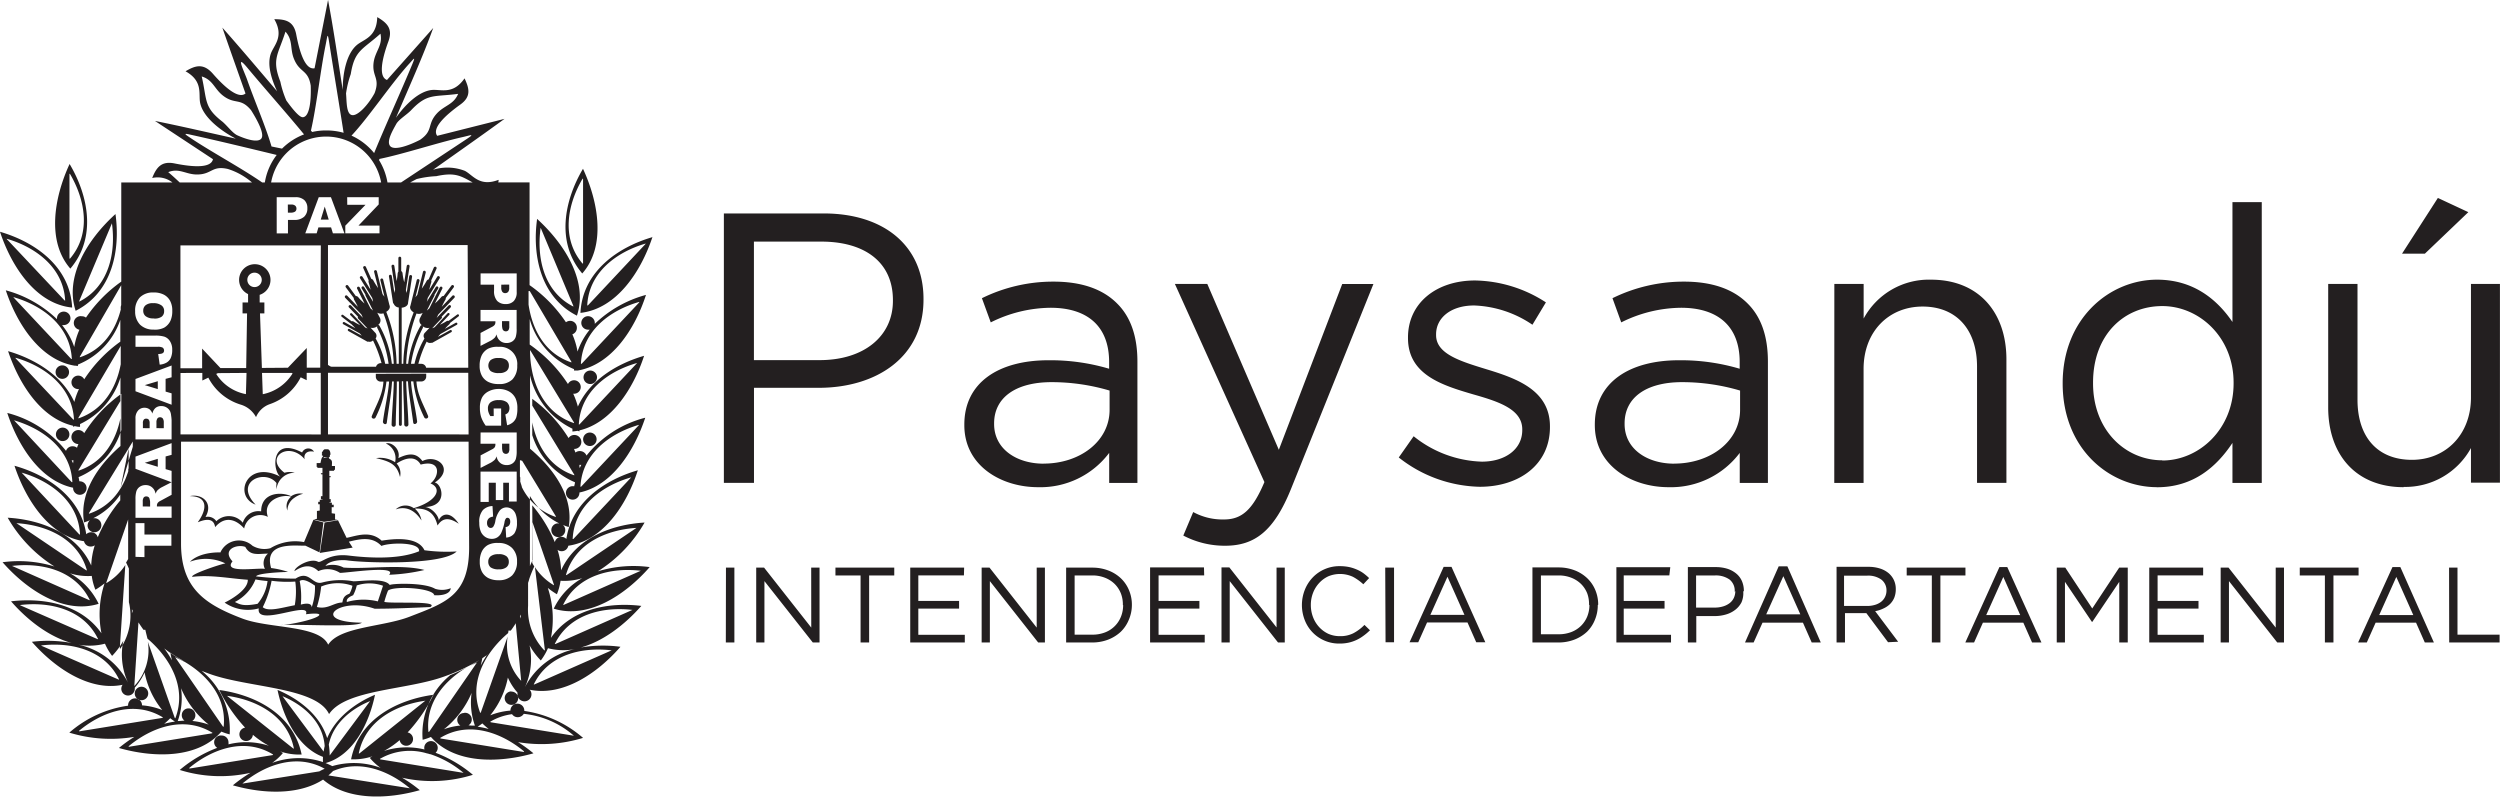 <svg xmlns="http://www.w3.org/2000/svg" viewBox="0 0 371.06 118.22"><defs><style>.cls-1,.cls-2{fill:#231f20;}.cls-2{fill-rule:evenodd;}</style></defs><title>Asset 129</title><g id="Layer_2" data-name="Layer 2"><g id="Main"><path class="cls-1" d="M107.44,71.67h4.47V57.56h9.61c8.43,0,15.55-4.45,15.55-13.08v-.12c0-7.88-5.88-12.68-14.81-12.68H107.44Zm.29,23.69H109V84.25h-1.25Zm12.68-2.21-7-8.9h-1.17V95.36h1.22V86.25l7.18,9.11h1V84.25H120.4ZM129,85.41h3.73V84.25H124v1.16h3.73v9.95H129Zm14.1-1.16h-8V95.36h8.1V94.22H136.3V90.33h6.05V89.19H136.3V85.4h6.77Zm10.77,8.9-7-8.9h-1.17V95.36h1.22V86.25l7.17,9.11h1V84.25h-1.22ZM168,89.79a5.55,5.55,0,0,0-.43-2.19,5.2,5.2,0,0,0-1.21-1.77,5.61,5.61,0,0,0-1.87-1.16,6.6,6.6,0,0,0-2.39-.42h-3.86V95.36h3.86a6.59,6.59,0,0,0,2.39-.43,5.83,5.83,0,0,0,1.87-1.17A5.2,5.2,0,0,0,167.54,92,5.58,5.58,0,0,0,168,89.79Zm-1.3,0a4.54,4.54,0,0,1-.32,1.73A4.11,4.11,0,0,1,164,93.87a5.17,5.17,0,0,1-1.9.33h-2.6V85.41h2.6a5,5,0,0,1,1.9.34,4.32,4.32,0,0,1,1.45.93,4.1,4.1,0,0,1,.92,1.41A4.54,4.54,0,0,1,166.66,89.82Zm12-5.57h-8V95.36h8.11V94.22h-6.85V90.33h6.06V89.19h-6.06V85.4h6.77Zm10.77,8.9-7-8.9h-1.17V95.36h1.22V86.25l7.17,9.11h1V84.25h-1.22Zm13.88.44-.83-.81A6.64,6.64,0,0,1,200.85,94a4.25,4.25,0,0,1-2,.42,4.12,4.12,0,0,1-1.7-.35,4.33,4.33,0,0,1-1.36-1,4.52,4.52,0,0,1-.9-1.46,5,5,0,0,1-.33-1.81,4.89,4.89,0,0,1,.33-1.81,4.53,4.53,0,0,1,.9-1.45,4.3,4.3,0,0,1,1.36-1,4.55,4.55,0,0,1,3.67.08,7.52,7.52,0,0,1,1.53,1.1l.86-.92a8.43,8.43,0,0,0-.86-.73,5.11,5.11,0,0,0-1-.55,6,6,0,0,0-1.13-.36,6.94,6.94,0,0,0-1.37-.13,5.47,5.47,0,0,0-2.26.46,5.38,5.38,0,0,0-1.77,1.24,5.67,5.67,0,0,0-1.16,1.83,6.14,6.14,0,0,0,0,4.49,5.44,5.44,0,0,0,5.14,3.47,6.19,6.19,0,0,0,1.39-.14,5.7,5.7,0,0,0,2.16-1A7.48,7.48,0,0,0,203.29,93.59Zm2.3,1.77h1.26V84.25H205.6Zm9.79-11.19h-1.17l-5.06,11.19h1.29l1.31-2.94h6l1.3,2.94h1.35Zm1.92,7.12h-5.06l2.54-5.66Zm19.85-1.5a5.57,5.57,0,0,0-.43-2.19,5.2,5.2,0,0,0-1.22-1.77,5.64,5.64,0,0,0-1.87-1.16,6.62,6.62,0,0,0-2.39-.42h-3.85V95.36h3.85a6.61,6.61,0,0,0,2.39-.43,5.86,5.86,0,0,0,1.87-1.17A5.19,5.19,0,0,0,236.72,92,5.59,5.59,0,0,0,237.15,89.79Zm-1.3,0a4.63,4.63,0,0,1-.32,1.73,4.16,4.16,0,0,1-.92,1.39,4.21,4.21,0,0,1-1.45.93,5.21,5.21,0,0,1-1.91.33h-2.6V85.41h2.6a5.06,5.06,0,0,1,1.91.34,4.33,4.33,0,0,1,1.45.93,4.09,4.09,0,0,1,.92,1.41A4.63,4.63,0,0,1,235.85,89.82Zm12-5.57h-8V95.36h8.11V94.22H241V90.33h6.06V89.19H241V85.4h6.77Zm10.92,3.54a3.64,3.64,0,0,0-.29-1.49,3,3,0,0,0-.84-1.11,4,4,0,0,0-1.31-.71,5.81,5.81,0,0,0-1.71-.25h-4.16V95.36h1.25V91.44h2.7a5.85,5.85,0,0,0,1.68-.23,4.08,4.08,0,0,0,1.39-.69,3.32,3.32,0,0,0,.95-1.14A3.43,3.43,0,0,0,258.74,87.79Zm-1.27,0a2.38,2.38,0,0,1-.21,1,2.12,2.12,0,0,1-.62.78,3,3,0,0,1-1,.5,4.12,4.12,0,0,1-1.24.17h-2.75V85.41h2.81a3.51,3.51,0,0,1,2.16.61A2.12,2.12,0,0,1,257.47,87.84Zm7.73-3.67H264L259,95.36h1.28l1.32-2.94h6l1.3,2.94h1.35Zm1.92,7.12h-5.06l2.54-5.66Zm14.52,4.07-3.41-4.54a4.45,4.45,0,0,0,1.21-.39,3.39,3.39,0,0,0,1-.67,2.93,2.93,0,0,0,.63-.95,3.39,3.39,0,0,0,.22-1.25,3.13,3.13,0,0,0-.28-1.35,3.06,3.06,0,0,0-.81-1.05,3.77,3.77,0,0,0-1.26-.67,5.52,5.52,0,0,0-1.67-.25h-4.77V95.36h1.25V91h3.17l3.22,4.32ZM280,87.61a2.18,2.18,0,0,1-.22,1,2.07,2.07,0,0,1-.59.72,2.79,2.79,0,0,1-.91.45,4.09,4.09,0,0,1-1.14.16H273.7v-4.5h3.43a3.35,3.35,0,0,1,2.1.58A2,2,0,0,1,280,87.61Zm8-2.2h3.72V84.25H283v1.16h3.73v9.95H288Zm9.93-1.24h-1.17l-5.06,11.19H293l1.31-2.94h6l1.3,2.94H303Zm1.92,7.12H294.8l2.54-5.66Zm14.7-4.93v9h1.26V84.25h-1.27l-4,6.06-4-6.06h-1.27V95.36h1.22v-9l4,5.94h.06ZM327,84.25h-8V95.36h8.1V94.22h-6.86V90.33h6.07V89.19h-6.07V85.4H327Zm10.77,8.9-7-8.9h-1.17V95.36h1.23V86.25L338,95.36h1V84.25h-1.23Zm8.57-7.74h3.73V84.25h-8.73v1.16h3.73v9.95h1.27Zm9.93-1.24h-1.17L350,95.36h1.29l1.31-2.94h6l1.3,2.94h1.35Zm1.92,7.12h-5.06l2.54-5.66Zm5.33,4.07H371V94.2h-6.25V84.25h-1.25ZM111.9,53.45V35.86h10c6.39,0,10.63,3,10.63,8.68v.12c0,5.25-4.3,8.79-10.86,8.79Zm42.16,18.86a12.77,12.77,0,0,0,10.57-5.09v4.46h4.19v-18c0-3.77-1-6.63-3-8.62-2.15-2.17-5.32-3.26-9.45-3.26a23.93,23.93,0,0,0-10.63,2.46l1.31,3.59a20.24,20.24,0,0,1,8.87-2.17c5.48,0,8.7,2.74,8.7,8.05v1a30.7,30.7,0,0,0-9-1.26c-7.4,0-12.49,3.31-12.49,9.54v.11C143.14,69.16,148.63,72.31,154.06,72.31Zm.84-3.49c-4,0-7.35-2.17-7.35-5.88v-.11c0-3.71,3.06-6.11,8.54-6.11a30.35,30.35,0,0,1,8.6,1.25v2.86C164.69,65.5,160.28,68.81,154.9,68.81Zm34.91-2.06L179.19,42.14h-4.81l13.29,29.41c-1.76,4.18-3.4,5.55-6,5.55A9.09,9.09,0,0,1,177.1,76l-1.47,3.49A13.24,13.24,0,0,0,181.85,81c4.41,0,7.24-2.23,9.73-8.34l12.27-30.51h-4.63Zm29.83,5.49c5.82,0,10.41-3.27,10.41-8.86v-.11c0-5.32-4.87-7.09-9.38-8.46-3.91-1.2-7.52-2.28-7.52-5.08v-.12c0-2.45,2.2-4.28,5.65-4.28a16.38,16.38,0,0,1,8.65,2.86l2-3.32a19.83,19.83,0,0,0-10.52-3.25c-5.76,0-9.95,3.37-9.95,8.45v.11c0,5.43,5.09,7,9.67,8.34,3.85,1.09,7.29,2.23,7.29,5.2v.11c0,2.86-2.55,4.68-6,4.68a16.94,16.94,0,0,1-10.12-3.77l-2.21,3.15A20,20,0,0,0,219.65,72.25Zm28,.06a12.78,12.78,0,0,0,10.58-5.09v4.46h4.18v-18c0-3.77-1-6.63-3-8.62-2.15-2.17-5.32-3.26-9.45-3.26a23.9,23.9,0,0,0-10.62,2.46l1.3,3.59a20.22,20.22,0,0,1,8.87-2.17c5.48,0,8.71,2.74,8.71,8.05v1a30.77,30.77,0,0,0-9-1.26c-7.4,0-12.5,3.31-12.5,9.54v.11C236.73,69.16,242.22,72.31,247.64,72.31Zm.85-3.49c-4,0-7.36-2.17-7.36-5.88v-.11c0-3.71,3.06-6.11,8.54-6.11a30.31,30.31,0,0,1,8.6,1.25v2.86C258.27,65.5,253.86,68.81,248.49,68.81Zm23.76,2.86h4.35V54.76c0-5.54,3.73-9.26,8.76-9.26s8.08,3.43,8.08,8.91V71.67h4.36V53.34c0-7-4.13-11.83-11.19-11.83a11,11,0,0,0-10,5.77V42.14h-4.35Zm47.9.64c5.37,0,8.82-3,11.2-6.58v5.94h4.35V30h-4.35V47.79c-2.26-3.31-5.76-6.28-11.2-6.28-7,0-14,5.72-14,15.36V57C306.19,66.7,313.15,72.31,320.16,72.31Zm.79-4c-5.48,0-10.28-4.46-10.28-11.42v-.11c0-7.14,4.63-11.36,10.28-11.36,5.43,0,10.58,4.57,10.58,11.36v.11C331.52,63.73,326.37,68.35,320.94,68.35Zm35.58-30.67h3.39l6.45-6.16-4.52-2.11Zm.23,34.62a11.12,11.12,0,0,0,10-5.77v5.14h4.3V42.14h-4.3V59c0,5.54-3.78,9.25-8.76,9.25-5.15,0-8.08-3.43-8.08-8.91V42.14h-4.35V60.47C345.56,67.5,349.69,72.31,356.76,72.31Z"/><path class="cls-2" d="M86.53,25.05c-2.73,4.62-4.08,10.87-.11,15.54,3.52-4,2.45-10.5.11-15.54M59.62,45.67V54h.24a21.77,21.77,0,0,1,1.54-7.63l0,0c-.39-.24-.65-.62-.48-1l0,0,.93-3.78a.21.21,0,0,1,.26-.16.21.21,0,0,1,.15.26l-.6,2.44.29-.4.83-3.38a.21.21,0,0,1,.25-.16.22.22,0,0,1,.16.26l-.59,2.39a9.35,9.35,0,0,0,.7-1.11.46.46,0,0,1,.32-.26l.77-1.76a.23.23,0,0,1,.29-.11.22.22,0,0,1,.11.28L64,41.62a.48.48,0,0,1,0,.32c-.11.35-.21.71-.29,1.08l1.18-1.94a.21.21,0,0,1,.29-.07.22.22,0,0,1,.08.29l-1.79,2.94c0,.19-.08.38-.12.55l1.33-2.18a.21.21,0,0,1,.36.22l-.55.91a.27.27,0,0,1,0,.12L63.35,46.1l.37-.33,1.56-3.12a.22.22,0,0,1,.28-.09.21.21,0,0,1,.09.28l-1.1,2.2a8,8,0,0,0,.93-.93.43.43,0,0,1,.37-.18L67,42.39a.21.21,0,0,1,.34.26l-1.18,1.58a.44.44,0,0,1-.08.31c-.19.32-.35.65-.52,1l1.58-1.64a.21.21,0,0,1,.3,0,.22.22,0,0,1,0,.3l-2.39,2.48-.24.5,1.78-1.84a.21.21,0,0,1,.29,0,.21.21,0,0,1,0,.29L65.55,47a.18.18,0,0,1,0,.24l-1.41,1.49.37-.16,1.93-2.07a.18.18,0,0,1,.24,0,.17.17,0,0,1,0,.24l-1.38,1.46a7.86,7.86,0,0,0,.95-.51.37.37,0,0,1,.33-.06l1.26-.93a.17.17,0,0,1,.24,0,.18.18,0,0,1,0,.24l-1.29,1a.43.43,0,0,1-.13.22c-.22.2-.43.42-.63.65l1.61-.9a.17.17,0,1,1,.16.3l-2.44,1.37L65,50l1.81-1a.17.17,0,1,1,.17.3l-2.8,1.57a.16.16,0,0,1-.15,0,.69.69,0,0,1-.7-.17A17.4,17.4,0,0,0,62.09,54h.45a.73.73,0,0,1,.71.58l6.25,0-.09-18.21H48.68v17.8c.18.08.35.26.55.26l6.58,0a.74.74,0,0,1,.7-.53h.12a18.33,18.33,0,0,0-1.27-3.37.7.7,0,0,1-.7.17.17.17,0,0,1-.16,0l-2.8-1.57a.18.18,0,0,1-.06-.24.17.17,0,0,1,.24-.06l1.82,1-.3-.34-2.45-1.37a.17.17,0,1,1,.18-.3l1.61.9c-.2-.23-.42-.45-.63-.65A.35.35,0,0,1,52,48l-1.3-1a.17.17,0,0,1,0-.24.17.17,0,0,1,.24,0l1.25.93a.37.37,0,0,1,.33.06,8.23,8.23,0,0,0,.94.51L52,46.77a.17.17,0,0,1,0-.24.18.18,0,0,1,.24,0L54.2,48.6l.36.16-1.41-1.49a.18.18,0,0,1,0-.24h0l-1.35-1.4a.2.2,0,0,1,0-.29.22.22,0,0,1,.3,0l1.78,1.84c-.09-.16-.16-.33-.24-.5l-2.4-2.48a.22.22,0,0,1,0-.3.21.21,0,0,1,.3,0l1.57,1.64a10.46,10.46,0,0,0-.52-1,.51.51,0,0,1-.08-.31l-1.18-1.58a.21.21,0,0,1,.34-.26l1.14,1.55a.45.45,0,0,1,.37.18,7.58,7.58,0,0,0,.93.93l-1.1-2.2a.21.21,0,0,1,.09-.28.22.22,0,0,1,.29.09L55,45.77l.37.33-1.13-2.25a.2.2,0,0,1,0-.12l-.55-.91a.21.21,0,0,1,.06-.29.22.22,0,0,1,.29.07l1.33,2.18c0-.18-.08-.36-.12-.55L53.44,41.3a.21.21,0,0,1,.07-.29.22.22,0,0,1,.29.07L55,43a9.24,9.24,0,0,0-.28-1.08.52.52,0,0,1,0-.32l-.8-1.81a.21.21,0,0,1,.11-.28.21.21,0,0,1,.28.11l.79,1.76a.48.48,0,0,1,.32.26,9.6,9.6,0,0,0,.7,1.11l-.59-2.39a.21.21,0,0,1,.15-.26.22.22,0,0,1,.26.16l.83,3.38.29.4-.6-2.44a.22.22,0,0,1,.15-.26.21.21,0,0,1,.26.16l.93,3.78v0c.18.39-.08.77-.47,1l0,0A22,22,0,0,1,58.86,54h.33V45.64a.87.87,0,0,1-.75-.56.23.23,0,0,1-.11-.15l-.6-3.9a.21.21,0,0,1,.18-.25.22.22,0,0,1,.24.18l.39,2.52.1-.55-.53-3.4a.21.21,0,1,1,.42-.06l.34,2.25a8.4,8.4,0,0,0,.15-1.1.5.5,0,0,1,.11-.3l0-2a.21.21,0,0,1,.2-.22.21.21,0,0,1,.22.21l0,1.92a.46.46,0,0,1,.2.36A8,8,0,0,0,60,41.9l.37-2.43a.23.23,0,0,1,.24-.18.22.22,0,0,1,.18.25L60.25,43c0,.16.08.32.11.49L60.74,41a.21.21,0,1,1,.42.07l-.59,3.84v0C60.58,45.36,60.12,45.63,59.62,45.67Zm3.64,9.79v.43a.73.73,0,0,1-.72.73h-.73c.11,1.94,1,3.32,1.72,5.1.15.38-.42.58-.58.19a16.1,16.1,0,0,1-1.6-5.3H61c.13,1.89.61,3.69.91,5.91.05.4-.53.6-.58.19-.3-2.3-.67-4.24-.78-6.11h-.26c.05,2.26.28,4.4.33,6.41A.31.31,0,0,1,60,63c0-2.12-.14-4.27-.16-6.41h-.2V63a.21.21,0,0,1-.21.21.22.22,0,0,1-.22-.21V56.62H58.9c0,2.14-.15,4.28-.16,6.41a.31.31,0,0,1-.62,0c.06-2,.28-4.14.33-6.41h-.26c-.11,1.87-.48,3.81-.78,6.11-.05.41-.63.21-.57-.19.3-2.22.77-4,.91-5.91h-.39a16,16,0,0,1-1.6,5.3c-.15.38-.73.19-.57-.19.72-1.78,1.61-3.16,1.72-5.1h-.4a.73.73,0,0,1-.73-.73v-.43ZM57.17,54h.51A16.84,16.84,0,0,0,56,48.68a.34.34,0,0,1,0-.26,1.16,1.16,0,0,1-1,.22l.67.72h0a.65.65,0,0,1,.08.87A12.92,12.92,0,0,1,57.17,54Zm1,0h.27a23.68,23.68,0,0,0-1.53-7.5,1.06,1.06,0,0,1-.92-.1l.38.74,0,0a.83.83,0,0,1-.25,1.09.25.25,0,0,1,.22.15A15,15,0,0,1,58.16,54Zm2.13,0h.28a14.69,14.69,0,0,1,1.81-5.59.26.26,0,0,1,.22-.15.82.82,0,0,1-.25-1.09v0l.38-.74a1.07,1.07,0,0,1-.92.1A23.62,23.62,0,0,0,60.29,54ZM61,54h.52A13.22,13.22,0,0,1,63,50.24a.66.66,0,0,1,.08-.87h0l.67-.72a1.16,1.16,0,0,1-1-.22.33.33,0,0,1,0,.26A17,17,0,0,0,61,54ZM39,58.51l-.11-3.16H43.3l.13.07A6.74,6.74,0,0,1,39,58.51Zm-.13-3.9-.28-8.09h.65V44.89h-.7l0-1.13a2.33,2.33,0,1,0-1.72-.11l0,1.24H36v1.63h.67l-.13,8.11-3.82,0L30,51.74l0,2.92H26.78l0-18.24H47.62l-.09,18.15h-2l0-2.92-2.8,2.93Zm-2.28.74L36.5,58.5a6.66,6.66,0,0,1-4.41-3l.26-.12Zm-6.56,0v1.13l.89-.43a8.08,8.08,0,0,0,4.79,4A3.83,3.83,0,0,1,38,61.91,3.45,3.45,0,0,1,40,60h0a8.08,8.08,0,0,0,4.63-4l.89.43V55.34h2.09v9.14H26.79V55.36Zm7.74-14.88a1.07,1.07,0,0,1,1.08,1.07,1.07,1.07,0,1,1-2.14,0A1.06,1.06,0,0,1,37.74,40.47ZM18,27.08h7.59a3.57,3.57,0,0,0-3-.66c.63-1.58,1.37-2.56,3.33-2.16,2.83.57,5.41.7,5.69-.63L23,17.95c4.06.82,8,1.74,12,2.63l-.53-.29c-2.28-1.3-4.37-3.13-4.76-5-.28-1.32.49-3.22-2.17-4.71,1.47-.88,2.64-1.2,4,.3,1.89,2.17,3.87,3.84,4.9,3C35.28,10.6,34.13,7.35,33,4.1c2.67,3,5.41,6.26,8.13,9.45-.94-2-1.46-4-.95-5.54.43-1.28,2.05-2.52.53-5.16,1.7,0,2.89.3,3.26,2.28.54,2.83,1.39,5.27,2.72,5q1-5.07,2-10.14c.81,4.29,1.47,8.87,2.18,13.36V13.3c0-2.62.62-5.33,2.05-6.58,1-.89,3-1.13,3.07-4.18,1.48.86,2.34,1.73,1.66,3.6-1,2.72-1.48,5.26-.21,5.73L64.3,4.15C62.79,8.35,60.68,13,58.77,17.48c1.48-2.09,3.44-3.91,5.28-4.12,1.34-.16,3.16.78,4.9-1.73.73,1.54,1,2.75-.67,3.92-2.34,1.69-4.18,3.5-3.39,4.61l10-2.52c-3.42,2.49-7,5-10.62,7.56a7.17,7.17,0,0,1,4.73.16c1.2.63,2.17,2.42,5,1.33,0,.13,0,.26-.06.38h4.66V42.32A21,21,0,0,1,84,47.83a1.06,1.06,0,0,1,.62-.21,1,1,0,0,1,1,1,1,1,0,0,1-.67,1,10.86,10.86,0,0,1,.77,2.56,10.67,10.67,0,0,1,1.81-3.25.94.94,0,0,1-.25,0,1,1,0,1,1,1-1,1.12,1.12,0,0,1,0,.14,17.58,17.58,0,0,1,7.6-4.3C94.23,48.88,90.77,54.14,85.73,55V55l-.09,0L85.2,55c0-.08,0-.14,0-.21a11.29,11.29,0,0,1-6.58-7.44v3.79A21.26,21.26,0,0,1,84.3,57a1,1,0,1,1,.94,1.44h-.16a12,12,0,0,1,.69,1.91c1.75-3.92,5.81-6.38,9.83-7.54C94,57.72,90.7,62.78,86,63.88c0,0,0,.1,0,.15l-.26-.09c-.26.05-.52.08-.78.11l0-.42a11.64,11.64,0,0,1-6.29-7.92V66.6c3.64,3.06,6.5,7.24,5.74,11.63-.31-.1-.59-.2-.87-.33a1,1,0,0,1,.36.78,1,1,0,0,1-2.07,0,1,1,0,0,1,1-1H83a10.52,10.52,0,0,1-4.35-4.07v10c0,.14,0,.27,0,.41.13-.3.26-.6.4-.9L79,75a21,21,0,0,1,3.35,5.47A1,1,0,0,1,84.06,80c.82-5.49,5.75-8.8,10.61-10.2C93,75,89.46,80.26,84.35,81a1,1,0,0,1-1.6.6,11.42,11.42,0,0,1,.53,3.05c2.17-4.8,7.52-6.81,12.39-7.09a20.66,20.66,0,0,1-6.94,7.24,18.14,18.14,0,0,1,7.7-.63c-3.65,4.17-9.14,7.76-14.24,6.17a10.3,10.3,0,0,1,4.24-4.53,8.91,8.91,0,0,1-3.23.39,8.64,8.64,0,0,1-.54,2,10.78,10.78,0,0,1-1.35-.94,14.6,14.6,0,0,1,.46,7.42c3-4.32,8.58-5.34,13.42-4.75-2.42,2.75-5.64,5.26-9,6.18A19.26,19.26,0,0,1,92.09,96c-3.48,4-8.59,7.39-13.47,6.37a1,1,0,0,1,.26.69,1,1,0,0,1-2.07,0,.94.94,0,0,1,0-.26,8.63,8.63,0,0,1-1.43-2.23,12.72,12.72,0,0,1-2.62,5.6,10.09,10.09,0,0,1,3-.7v0a1,1,0,1,1,2.06,0v.05a17,17,0,0,1,8.72,4,21,21,0,0,1-9.65.63,20.64,20.64,0,0,1,2.29,1.66c-5.28,1.5-11.76,1.55-15.22-2.43a7.75,7.75,0,0,1-1.23.42,11.22,11.22,0,0,1,4.1-9.59,26,26,0,0,0,2.69-1.29l-.15.08c-3.39,2-6.22,5.27-5.78,9.63l.09,0,7.11-10.29v0c-.32.15-.65.31-1,.48.46-.26.91-.54,1.34-.83a29.85,29.85,0,0,1-5.14,2.4c-5.58,2.05-14.72,1.92-17.15,5.6-1.86-4-12-3.9-17.67-5.95-.43-.15-.84-.31-1.25-.48A11.21,11.21,0,0,1,34.09,109a8.26,8.26,0,0,1-1.23-.41c-3.46,4-9.93,3.93-15.21,2.43a20.57,20.57,0,0,1,2.29-1.65,21.08,21.08,0,0,1-9.65-.63,16.85,16.85,0,0,1,8.72-4v-.05a1,1,0,1,1,2.07,0v0a10,10,0,0,1,3,.7,12.73,12.73,0,0,1-2.62-5.59A8.64,8.64,0,0,1,20,102.07a1.32,1.32,0,0,1,0,.26,1,1,0,1,1-1.8-.69c-4.88,1-10-2.42-13.47-6.38a19.28,19.28,0,0,1,5.91.18c-3.39-.93-6.6-3.43-9-6.19,4.84-.58,10.44.44,13.42,4.75a14.59,14.59,0,0,1,.46-7.42,10.92,10.92,0,0,1-1.36.95,8.41,8.41,0,0,1-.54-2.05,8.69,8.69,0,0,1-3.23-.39,10.3,10.3,0,0,1,4.25,4.53c-5.11,1.59-10.6-2-14.26-6.17a18,18,0,0,1,7.7.63,20.75,20.75,0,0,1-6.94-7.24c4.88.29,10.23,2.28,12.4,7.09a11.36,11.36,0,0,1,.53-3,1,1,0,0,1-.6.19,1,1,0,0,1-1-.79c-5.11-.75-8.62-6.06-10.32-11.2C7.05,70.5,12,73.81,12.8,79.29a1.07,1.07,0,0,1,.71-.29,1,1,0,0,1,1,.75,21,21,0,0,1,3.34-5.47l0,8.12h0l0-9a10.4,10.4,0,0,1-4,3.51H14A1,1,0,1,1,14,79a1,1,0,0,1-1-1,1.07,1.07,0,0,1,.36-.79,8.46,8.46,0,0,1-.88.33c-.73-4.25,1.92-8.31,5.4-11.34l0-10.17a11.3,11.3,0,0,1-6,6.91l0,.42c-.27,0-.53-.06-.78-.11l-.26.09c0-.05,0-.1,0-.15-4.74-1.1-8-6.17-9.64-11.07,4,1.16,8.08,3.63,9.83,7.54a10.42,10.42,0,0,1,.69-1.91h-.17a1,1,0,1,1,.95-1.45,21,21,0,0,1,5.36-5.59V47.48a11,11,0,0,1-6.29,6.63c0,.07,0,.14,0,.21l-.43-.05-.09,0v0c-5-.83-8.5-6.09-10.19-11.18a17.51,17.51,0,0,1,7.6,4.29.9.9,0,0,1,0-.13,1,1,0,1,1,1,1,.91.91,0,0,1-.25,0,10.68,10.68,0,0,1,1.81,3.25,10.36,10.36,0,0,1,.77-2.56,1,1,0,0,1,.36-2,1,1,0,0,1,.61.2A21,21,0,0,1,18,41.8ZM78.63,43.2,78.5,43l0,0Zm-.18,0h0c0,.06,0,.12,0,.18v.46a1.67,1.67,0,0,1,0,.17v.26h0v.94c.54,3.68,2.42,7.29,6.36,8.58a.28.28,0,0,0,0-.09L78.63,43.2Zm.18,25.49-1.48-2.43,0,0Zm-1.52-2.25h0c0,.06,0,.13,0,.19h0v0c0,.06,0,.12,0,.18h0c0,.06,0,.12,0,.19h0Zm0,.82h0a1.73,1.73,0,0,1,0,.18v0h0v0Zm.06.62h0a1.52,1.52,0,0,0,0,.2h0Zm0,.42h0c0,.07,0,.13,0,.19h0c0,.06,0,.13,0,.19v0h0l0,.19h0c0,.06,0,.12,0,.18v0a1.34,1.34,0,0,0,0,.16v0h0c0,.05,0,.11,0,.17v0a1.09,1.09,0,0,1,0,.15l0,.06,0,.13,0,.09,0,.13,0,0,0,.14,0,.08,0,.13v.05a1.15,1.15,0,0,1,0,.14l0,.06s0,.09,0,.14l0,.06a.88.88,0,0,1,.05.14l0,.06,0,.13,0,.08,0,.11,0,.1,0,.1,0,.06a1.19,1.19,0,0,1,.06.14l0,.05.06.13,0,.05.06.13,0,.07.05.11,0,.09.05.1,0,0a8.65,8.65,0,0,0,5,4.34l0-.1-5-8.24ZM78.53,86h0l0,.05-.05.15v0l-.05.16v0a1.12,1.12,0,0,0-.05.17l0,.06,0,.13,0,.07,0,.13,0,.06a1.05,1.05,0,0,1,0,.14v.07l0,.12,0,.09,0,.12,0,.09,0,.11,0,.11v.08l0,.12h0l0,.06v0l0,.11h0v.08l0,.11v.13l0,.11v.08h0l0,.12v.06a1.74,1.74,0,0,0,0,.19h0c0,.12,0,.26,0,.38v.06c0,.13,0,.25,0,.38a8.79,8.79,0,0,0,2.43,6.65l.06-.08L79.4,84.18a8.52,8.52,0,0,0,2.82,2.69l0-.09L79,77.42v6.13c.09.18.19.35.3.53A18.18,18.18,0,0,0,78.53,86Zm-1.25,5.21-.11.25c.05.11.1.23.15.35C77.3,91.56,77.29,91.36,77.27,91.16Zm-.72,1.44v-.15c-.24.38-.48.75-.75,1.1h0l0,0h0l0,0h-.11v0h0l0,0h-.14v0h0v0h-.1c0,.12,0,.25-.06.38-3.3,2.8-5.9,7.21-4.13,11.81l.08,0,4-11.32a7.76,7.76,0,0,0,2,6.58l0-.07Zm-4.21,4.52c-.25.18-.5.35-.76.52-.07.36-.15.73-.24,1.09A17.61,17.61,0,0,1,72.34,97.12ZM27.46,98.24h-.14ZM27,98h0a21.34,21.34,0,0,1-2.62-1.76A15.12,15.12,0,0,1,25.52,98c-.09-.38-.17-.75-.24-1.13a21.28,21.28,0,0,0,2,1.24Zm-5.44-4.52h0l0,0,0,0,0,0,0,0,0,0h-.12l0,0,0,0,0,0,0,0h-.14l0,0,0,0h0c-.26-.36-.51-.73-.75-1.1l-.61,9.37a.22.22,0,0,0,0,.07,7.75,7.75,0,0,0,2-6.58l4,11.32.08.05c1.77-4.61-.83-9-4.13-11.82C21.67,93.93,21.62,93.7,21.57,93.47Zm-1.86-2.82-.12-.24c0,.21,0,.42,0,.62Zm-.57-1.24c0-.13,0-.26,0-.39v-.44c0-.12,0-.23,0-.34h0v-.08c0-.05,0-.1,0-.15v0s0-.11,0-.15h0v-.08l0-.13v-.06l0-.13h0l0-.09,0-.09,0-.08h0l0-.14v-.06l0-.12,0-.08h0l0-.12,0-.09,0-.11h0l0-.08h0l0-.1,0-.08,0-.11,0-.11,0-.07,0-.12,0-.08,0-.13,0-.08,0-.11,0-.1,0-.11,0-.08,0-.11,0-.08,0-.11,0-.09v0l0-.08h0l0-.09,0-.09,0-.09c-.13-.3-.26-.6-.42-.89.1-.17.21-.35.31-.53h0v-.13l0-5.74-3.24,9.36,0,.09a8.39,8.39,0,0,0,2.82-2.69l-.82,12.35.07.08A8.73,8.73,0,0,0,19.14,89.41ZM17.86,72.56h0a12.17,12.17,0,0,0,.7-1.33h0c.11-.24.2-.49.29-.74v0c.07-.18.13-.36.19-.54l0-.11,0-.09,0-.06c0-.06,0-.1.05-.16v0c0-.06,0-.12,0-.18v0l0-.11,0-.11,0-.1h0l0-.12,0-.08,0-.11,0-.11,0-.09,0-.08s0-.1,0-.14v-.06l0-.16V67.9s0-.1,0-.15v-.06l0-.14V67.5l0-.15V67.3l0-.17v0c0-.07,0-.12,0-.18v0l0-.18v0l0-.18Zm1.85-6.25v0c0-.06,0-.11,0-.17v0c0-.06,0-.11,0-.18v-.43l0,0-1.84,3L13.2,76.16a.65.65,0,0,0,0,.09,8.56,8.56,0,0,0,4.65-3.7ZM17.92,54.07h0v0l0-.13V53.8l0-.13v0h0c0-.06,0-.12,0-.17v0h0l0-.13v-.09h0V53h0l0-.08v-.82a1.53,1.53,0,0,1,0-.17v0c0-.06,0-.12,0-.18v-.22h0c0-.06,0-.13,0-.19l0,0L11.64,62l0,.1C15.38,60.82,17.27,57.54,17.92,54.07Zm0-8.18,0-.06,0-.11v-.05l0-.06c0-.12.05-.23.07-.34V45.2h0l0-.1V45l0-.11v-.12l0-.09v-.19l0-.11v-.3l0-.13v-.47c0-.06,0-.12,0-.18h0v-.4h0a1.8,1.8,0,0,1,0-.19h0v-.19h0v-.19l0,0L11.85,52.94a.52.52,0,0,0,0,.09C15.29,51.9,17.16,49,17.94,45.89ZM10.33,24.34c2.74,4.61,4.08,10.86.11,15.53C6.93,35.84,8,29.37,10.33,24.34ZM9.25,54.23a1,1,0,1,1-1,1A1,1,0,0,1,9.25,54.23Zm2.6,17.21a1,1,0,1,1-1,1v-.05c-4.82-1-8.14-6.15-9.77-11.1a16.3,16.3,0,0,1,8.72,5.63,1,1,0,0,1,1-.68,1,1,0,0,1,.63.22c.06-.19.13-.36.21-.55h0a1,1,0,0,1,0-2.08,1.06,1.06,0,0,1,.86.46,20.49,20.49,0,0,1,5.51-5.84v5.37a11.18,11.18,0,0,1-6.35,7,5.42,5.42,0,0,1,.11.6A.84.84,0,0,1,11.85,71.44ZM19,101.31h0a9.88,9.88,0,0,1-.69-6.22,10.68,10.68,0,0,1-1.67,2.26,8.73,8.73,0,0,1-1.06-1.81,9.13,9.13,0,0,1-4,.13A10.93,10.93,0,0,1,19,101.31Zm2,.62a1,1,0,1,1-1,1A1,1,0,0,1,21,101.93ZM28,105.14a1,1,0,0,1,1,1,1,1,0,0,1-.46.87,10.44,10.44,0,0,1,2.44.54,13.7,13.7,0,0,1-4.11-5.4,10.09,10.09,0,0,1-.49,4.87c.32,0,.64-.05,1-.06a1,1,0,0,1-.4-.82A1,1,0,0,1,28,105.14Zm9.53,3.94A1,1,0,1,1,36.38,108a23.73,23.73,0,0,1-3.84-5.59c5.32.73,11,3.57,12.23,9.58a8.73,8.73,0,0,1-3.17-.46l.4.23a8.58,8.58,0,0,1-1.6,1.47,11.38,11.38,0,0,1,7.54-.12,7,7,0,0,1,0-.77c-3.73-1.4-5.89-5.82-6.75-9.94,3.2,1.34,6.32,3.75,7.37,7.16,1.24-3,4.14-5.2,7.1-6.44-.9,4.35-3.26,9-7.34,10.14a10.49,10.49,0,0,1,1,.45,11.43,11.43,0,0,1,7.16.25,8.37,8.37,0,0,1-1.6-1.48l.4-.23a8.75,8.75,0,0,1-3.17.45c1.19-6,6.9-8.85,12.23-9.58a23.46,23.46,0,0,1-3.84,5.59,1,1,0,1,1-1.18,1.14A13.39,13.39,0,0,1,57,111.46a11,11,0,0,1,6-.22,1,1,0,1,1,1.65.49A19.18,19.18,0,0,1,70.19,115a20.18,20.18,0,0,1-10.51.43,19.85,19.85,0,0,1,2.63,1.85c-4.87,1.38-10.76,1.54-14.36-1.57-3.63,2.35-8.94,2.12-13.39.85a21.8,21.8,0,0,1,2.62-1.86,20.19,20.19,0,0,1-10.5-.42A18.82,18.82,0,0,1,32.24,111a1,1,0,0,1,.67-1.83,1,1,0,0,1,1,1,1,1,0,0,1,0,.31,10.89,10.89,0,0,1,6,.21A13.18,13.18,0,0,1,37.56,109.08Zm11.93,5.33a7.7,7.7,0,0,1-.72.68L60.83,117l0,0C57.8,114.45,53.48,112.7,49.49,114.42ZM9.3,63.47a1,1,0,1,1-1,1A1,1,0,0,1,9.3,63.47Zm1.6,4.85-.16,0h-.11c.08.15.15.3.22.45C10.87,68.63,10.88,68.47,10.91,68.31ZM87.61,55a1,1,0,1,0,1,1A1,1,0,0,0,87.61,55ZM85,72.16a1,1,0,1,0,1,1v-.06c4.81-1,8.13-6.15,9.77-11.1a16.34,16.34,0,0,0-8.72,5.62,1.05,1.05,0,0,0-1-.67,1,1,0,0,0-.64.22q-.1-.27-.21-.54h.05a1,1,0,1,0,0-2.07,1,1,0,0,0-.86.46A20.78,20.78,0,0,0,79,59.2v5.38a11.18,11.18,0,0,0,6.34,7c0,.19-.08.39-.11.59ZM77.91,102h0a9.91,9.91,0,0,0,.69-6.22,10.5,10.5,0,0,0,1.67,2.25,8.69,8.69,0,0,0,1.06-1.82,9,9,0,0,0,4,.13A10.9,10.9,0,0,0,77.91,102Zm-2,.62a1,1,0,1,0,1,1A1,1,0,0,0,75.88,102.65ZM76,106a1,1,0,0,0,.85.45,1.05,1.05,0,0,0,.89-.5,13.35,13.35,0,0,1,7.44,3.25h0l-12.36-2-.06-.08A8.53,8.53,0,0,1,76,106Zm-7.13-.17a1,1,0,0,0-1,1,1,1,0,0,0,.46.86,9.75,9.75,0,0,0-2.44.55,13.72,13.72,0,0,0,4.11-5.4,10.22,10.22,0,0,0,.49,4.86c-.32,0-.63,0-.95-.05a1,1,0,0,0-.63-1.85Zm-5.37,6a1.08,1.08,0,0,0,.41.12,15,15,0,0,1,4.89,2.76h0l-12.36-2-.06-.07A8.82,8.82,0,0,1,63.46,111.85ZM87.55,64.2a1,1,0,1,0,1,1A1,1,0,0,0,87.55,64.2ZM86,69h.28c-.08.15-.15.29-.22.45C86,69.34,86,69.19,86,69ZM48.8,110.53a8.92,8.92,0,0,1,.13,1.6l6-8.07v0C52.13,105.19,49.42,107.41,48.8,110.53Zm-24.43-3.1a12.93,12.93,0,0,1,1.6-.33c-.25-.16-.48-.32-.7-.5A9.76,9.76,0,0,1,24.37,107.43ZM0,34.4c5.16,1.5,10.41,5.13,10.71,11.25C5.39,45.12,1.74,39.67,0,34.4Zm17.14-2.63c.74,5.32-.45,11.59-5.91,14.36C9.55,41.06,13,35.51,17.14,31.77ZM26,97.5c.33.15.66.31,1,.49Zm1.24.64h0m0,0h0m.18.1c3.38,2,6.22,5.27,5.78,9.62l-.09,0L26,97.55v0ZM10.37,25.78c2.22,3.76,3.27,8.83,0,12.63l-.06-.08V25.83Zm6.24,7.34c.6,4.33-.4,9.41-4.85,11.65l0-.09,4.85-11.53ZM1,35.44c4.19,1.21,8.42,4.2,8.67,9.17H9.6L1,35.48ZM2,44.1c4.19,1.21,8.42,4.2,8.66,9.18h-.09L2,44.14Zm.31,9c4.19,1.21,8.42,4.2,8.67,9.18h-.1L2.3,53.16ZM17.89,62c-.68,3.42-2.56,6.64-6.24,7.86l0-.1L17.9,59.47Zm-15.82.38c4.19,1.22,8.43,4.2,8.67,9.18l-.1,0L2.1,62.4Zm1.14,7.77c4.19,1.21,8.43,4.21,8.67,9.18h-.1L3.23,70.17Zm-.8,7.5c4.36.25,9.15,2.23,10.49,7h-.1l-10.36-7ZM1.76,84c4.34-.52,9.4.58,11.57,5.07l-.09,0L1.79,84ZM3,89.8c4.34-.52,9.41.58,11.56,5.06l-.09,0L3,89.84Zm3.12,6c4.33-.52,9.39.58,11.56,5.06l-.09,0L6.15,95.85Zm5.6,12.68c3.35-2.79,8.2-4.61,12.46-2l-.06.07-12.35,2Zm7.36,2.29c3.35-2.79,8.21-4.62,12.46-2l-.06.07-12.35,2Zm9,3.22c3.36-2.79,8.21-4.62,12.46-2l-.06.08-12.35,2ZM36,116.28c3.28-2.73,8-4.53,12.19-2.18a8.12,8.12,0,0,0-.79.39L36,116.3Zm-2.28-13c4.32.59,8.94,2.93,9.9,7.82h-.09l-9.79-7.78Zm8.23.06c3.06,1.28,6,3.8,6.24,7.4-.06.27-.12.54-.15.82l-6.08-8.18ZM86.48,26.51c-2.23,3.76-3.26,8.83,0,12.63l.06-.07V26.55Zm-6.24,7.33c-.6,4.33.41,9.41,4.86,11.66l0-.09L80.28,33.88Zm15.59,2.31c-4.19,1.21-8.43,4.21-8.67,9.18h.1l8.55-9.12Zm-.95,8.66C90.69,46,86.46,49,86.22,54h.1l8.56-9.12ZM78.67,52c0,4.37,1.8,9.24,6.53,10.8a.87.87,0,0,0,0-.09L78.71,52Zm15.91,1.87C90.38,55.06,86.16,58,85.91,63H86l8.56-9.12ZM79,62.69c.68,3.43,2.56,6.64,6.24,7.86a.48.48,0,0,0,0-.09L79,60.2Zm15.82.37c-4.19,1.22-8.42,4.21-8.67,9.18h.1l8.56-9.12Zm-1.14,7.79C89.45,72.06,85.22,75.05,85,80h.1l8.56-9.12Zm.81,7.5c-4.36.26-9.15,2.23-10.49,7h.1l10.37-7Zm.65,6.37c-4.33-.52-9.4.59-11.56,5.06l.09,0,11.43-5.06Zm-1.24,5.81c-4.33-.52-9.39.58-11.56,5.06l.09,0,11.43-5.06Zm-3.11,6c-4.33-.53-9.4.57-11.57,5.06l.09,0,11.45-5.05Zm-13,15c-3.35-2.79-8.2-4.61-12.46-2l.06.08,12.35,2ZM63.16,104c-4.32.59-8.95,2.93-9.91,7.83h.09L63.13,104Zm9.33,4.19a12.34,12.34,0,0,0-1.6-.33,7.55,7.55,0,0,0,.7-.49A11.21,11.21,0,0,0,72.49,108.16Zm24.37-73c-5.16,1.5-10.4,5.13-10.71,11.25C91.47,45.85,95.12,40.39,96.86,35.12ZM79.72,32.49c-.74,5.32.45,11.59,5.91,14.36C87.32,41.77,83.82,36.23,79.72,32.49ZM69.5,55.33l.05,9.15H48.68V55.33Zm.05,10.22.08,15.69c0,7.17-3.49,8.22-8.85,10.3C56.86,93.06,50.43,93,48.71,95.69,47.4,92.75,40,93.33,36,91.82c-5.47-2.08-9.12-4.41-9.13-11.12l0-15.15ZM26.67,27.08H37.4a10.09,10.09,0,0,0-3.58-2c-2.4-.55-2.34.82-4.59.82-1.65,0-2.62-1-4.26-.35C25.67,26.14,26.2,26.64,26.67,27.08Zm12.24,0h.4A9.07,9.07,0,0,1,41.07,23c-3.84-.93-8.8-2.13-12.75-3-1.35-.32-.74,0,.2.64C31.61,22.68,36,25.05,38.91,27.08Zm1.33,0H56.57a8.3,8.3,0,0,0-16.33,0Zm17.27,0h1.93l.09,0,9.61-6.36c1.54-1,.66-.62-.58-.35-3.75.86-8.76,2.51-12.24,3.22a1.87,1.87,0,0,1-.06.18A9.21,9.21,0,0,1,57.51,27.08Zm3.37,0h9.27c-1.79-1-2.65-1.53-5.4-.93a14.57,14.57,0,0,0-2.92.43Zm-5.35-4.36c1.54-3.78,4.06-9.31,5.67-13.2.57-1.37.16-.72-.52,0-2.63,2.91-6,7.95-8.51,10.61A9.26,9.26,0,0,1,55.53,22.72Zm-4.53-3c-.59-3.85-1.48-9.16-2.11-13.22-.29-1.88-.26-1.29-.57.23-.77,3.8-1.36,9.17-2.17,12.65l.18.21a9.24,9.24,0,0,1,2.07-.23A9.45,9.45,0,0,1,51,19.71Zm-5.87.23c-2.46-3-5.87-6.84-8.43-9.91-1.89-2.27-.38.71,0,1.84,1.16,3.29,2.74,6.89,3.6,9.86l1.56.32A9.33,9.33,0,0,1,45.12,19.95Zm-15.18-8.6c1.67.51,1.87,1.87,3.17,2.86,1.78,1.36,2.57.25,4.14,2.14C38.3,18,39.33,20,38.75,20.61s-2.36,0-3.51-.52c-.68-.3-1.44-1.34-2.19-2C30.21,15.89,30.76,14.91,29.94,11.35ZM42.37,4.7C43.54,6,43,7.25,43.65,8.78c.85,2.07,2.09,1.52,2.47,3.94.08,2.24-.18,4.65-1.19,4.68-.6,0-1.82-1.64-2.43-2.48a14.61,14.61,0,0,1-.89-2.8C40.31,8.75,41.26,8.18,42.37,4.7ZM56.47,5c.36,1.71-.73,2.54-1,4.16-.33,2.22,1,2.36.13,4.66-.93,1.73-2.52,3.45-3.37,3.26s-.76-2-.87-3.21A14.73,14.73,0,0,1,52.06,11C52.64,7.43,53.76,7.43,56.47,5ZM68,13.93c-.67,1.61-2,1.68-3.14,2.89-1.52,1.66-.49,2.53-2.51,3.93-1.8.93-3.87,1.61-4.44.93s.31-2.21.9-3.27c.36-.66,1.47-1.31,2.16-2C63.43,13.8,64.35,14.42,68,13.93ZM20.11,82.65v-5h1.33v1.69h4V81h-4v1.69Zm5.36-5.8H20.11V74.09a4,4,0,0,1,.13-1.17,1.31,1.31,0,0,1,.49-.66A1.47,1.47,0,0,1,21.6,72a1.43,1.43,0,0,1,.77.19,1.57,1.57,0,0,1,.52.52,2.12,2.12,0,0,1,.21.58,1.8,1.8,0,0,1,.2-.43,2,2,0,0,1,.28-.26,2.28,2.28,0,0,1,.33-.23l1.56-.8v1.87l-1.64.89a1.14,1.14,0,0,0-.41.3.69.69,0,0,0-.13.4v.14h2.18Zm-3.19-1.67v-.69a2.11,2.11,0,0,0-.08-.43.42.42,0,0,0-.16-.28.53.53,0,0,0-.31-.1.48.48,0,0,0-.4.16,1,1,0,0,0-.14.62v.71Zm2.3-7.43v1.88l.89.26v1.69l-5.36-2V67.77l5.36-2v1.74Zm-1.16.35-1.93.59,1.93.59Zm-3.31-2.88v-3.1a1.67,1.67,0,0,1,.38-1.18,1.23,1.23,0,0,1,.95-.42,1.21,1.21,0,0,1,.82.29,1.47,1.47,0,0,1,.36.58,1.51,1.51,0,0,1,.47-.85,1.31,1.31,0,0,1,.86-.27,1.46,1.46,0,0,1,.74.19,1.41,1.41,0,0,1,.53.53,1.76,1.76,0,0,1,.17.62,7.13,7.13,0,0,1,.08.75v2.86Zm2.1-1.67v-.72a.86.86,0,0,0-.13-.54.48.48,0,0,0-.38-.15.44.44,0,0,0-.36.15.78.78,0,0,0-.13.53v.73Zm2.1,0v-.84a1,1,0,0,0-.15-.6.52.52,0,0,0-.41-.18.46.46,0,0,0-.38.17,1,1,0,0,0-.15.61v.84Zm.27-7.32v1.89l.89.26v1.69l-5.36-2V56.25l5.36-2V56Zm-1.16.35-1.93.58,1.93.59Zm-3.31-5.11V49.81H23a4.64,4.64,0,0,1,1.4.16,1.61,1.61,0,0,1,.82.66,2.23,2.23,0,0,1,.34,1.26,2.86,2.86,0,0,1-.22,1.25,1.55,1.55,0,0,1-.64.69,2.38,2.38,0,0,1-1,.29l-.22-1.58a1.73,1.73,0,0,0,.53-.06.54.54,0,0,0,.28-.2.55.55,0,0,0-.14-.68,1.45,1.45,0,0,0-.7-.13Zm2.68-2.55a2.78,2.78,0,0,1-2-.73,2.75,2.75,0,0,1-.73-2,2.81,2.81,0,0,1,.71-2.06,2.73,2.73,0,0,1,2-.72,3.2,3.2,0,0,1,1.54.32,2.22,2.22,0,0,1,.93.91,3,3,0,0,1,.33,1.49,3.44,3.44,0,0,1-.28,1.5,2.32,2.32,0,0,1-.92,1A3,3,0,0,1,22.79,48.92Zm0-1.65A1.78,1.78,0,0,0,24,47a1,1,0,0,0,.36-.82,1,1,0,0,0-.35-.82A1.94,1.94,0,0,0,22.72,45a1.64,1.64,0,0,0-1.1.3,1,1,0,0,0-.36.83,1,1,0,0,0,.36.8A1.78,1.78,0,0,0,22.79,47.26Zm18.28-18h2.75a1.87,1.87,0,0,1,1.35.43,1.6,1.6,0,0,1,.45,1.21,1.64,1.64,0,0,1-.49,1.27,2.1,2.1,0,0,1-1.49.46h-.9v2H41.07Zm1.66,2.29h.41a1.1,1.1,0,0,0,.67-.16.55.55,0,0,0,.19-.43.57.57,0,0,0-.17-.43.86.86,0,0,0-.63-.18h-.48Zm6.41,2.19H47.26l-.26.88H45.31l2-5.36h1.81l2,5.36H49.41Zm-.35-1.16-.59-1.93-.59,1.93Zm2.74-3.32h4.68v1.07l-3,3.14h3.12v1.15H51.25V33.5l3-3.1H51.54ZM76.69,40.58v2.75a1.88,1.88,0,0,1-.43,1.35,1.6,1.6,0,0,1-1.21.45,1.7,1.7,0,0,1-1.27-.48,2.14,2.14,0,0,1-.45-1.5v-.9h-2V40.58ZM74.4,42.25v.4a1.07,1.07,0,0,0,.16.67.54.54,0,0,0,.42.19.62.62,0,0,0,.43-.17.9.9,0,0,0,.17-.63v-.47ZM71.32,46h5.36v2.76A4,4,0,0,1,76.55,50a1.27,1.27,0,0,1-.49.66,1.51,1.51,0,0,1-.87.25,1.47,1.47,0,0,1-.77-.19,1.51,1.51,0,0,1-.52-.52,1.88,1.88,0,0,1-.21-.58,1.6,1.6,0,0,1-.2.43,1.45,1.45,0,0,1-.28.26,2.38,2.38,0,0,1-.33.23l-1.56.8V49.42L73,48.53a1.16,1.16,0,0,0,.41-.3.69.69,0,0,0,.12-.4v-.15H71.32Zm3.19,1.66v.7a2.73,2.73,0,0,0,.07.45.5.5,0,0,0,.17.26.52.52,0,0,0,.32.11.49.49,0,0,0,.39-.17,1,1,0,0,0,.13-.61v-.73ZM74,51.48a2.55,2.55,0,0,1,2.77,2.77,2.85,2.85,0,0,1-.72,2.07A2.74,2.74,0,0,1,74,57a3.24,3.24,0,0,1-1.54-.32,2.24,2.24,0,0,1-.94-.91,3,3,0,0,1-.33-1.49,3.47,3.47,0,0,1,.29-1.5,2.29,2.29,0,0,1,.92-1A3,3,0,0,1,74,51.48Zm0,1.66a1.78,1.78,0,0,0-1.17.3,1.14,1.14,0,0,0,0,1.64,2,2,0,0,0,1.25.29,1.67,1.67,0,0,0,1.1-.3,1,1,0,0,0,.35-.83,1,1,0,0,0-.35-.8A1.8,1.8,0,0,0,74,53.14Zm-.73,7.49h1.11v2.55H72.09a5.12,5.12,0,0,1-.68-1.29,4.34,4.34,0,0,1-.18-1.34A3.23,3.23,0,0,1,71.55,59a2.24,2.24,0,0,1,1-.93A3.18,3.18,0,0,1,74,57.73a3.12,3.12,0,0,1,1.53.36,2.32,2.32,0,0,1,1,1.06,3.42,3.42,0,0,1,.26,1.47,4.36,4.36,0,0,1-.16,1.33,1.77,1.77,0,0,1-.5.73,2.23,2.23,0,0,1-.86.44L75,61.51a.85.85,0,0,0,.46-.33,1.21,1.21,0,0,0-.22-1.47,1.83,1.83,0,0,0-1.2-.32,1.88,1.88,0,0,0-1.24.33,1.13,1.13,0,0,0-.38.92,1.65,1.65,0,0,0,.08.53,2.85,2.85,0,0,0,.27.58h.51Zm-1.94,3.56h5.36v2.76a4,4,0,0,1-.13,1.17,1.29,1.29,0,0,1-.49.66,1.47,1.47,0,0,1-.87.25,1.55,1.55,0,0,1-.77-.19,1.59,1.59,0,0,1-.52-.52,1.84,1.84,0,0,1-.21-.59,1.6,1.6,0,0,1-.2.43,1.38,1.38,0,0,1-.28.26,2.29,2.29,0,0,1-.33.23l-1.56.8V67.59L73,66.71a1.14,1.14,0,0,0,.41-.3.7.7,0,0,0,.12-.4v-.15H71.32Zm3.19,1.66v.69a2.54,2.54,0,0,0,.07.45.52.52,0,0,0,.88.21,1,1,0,0,0,.13-.62v-.73ZM76.69,70v4.44H75.54V71.65h-.85v2.57H73.59V71.65H72.54V74.5H71.32V70ZM73.1,75.11l.09,1.57a1.22,1.22,0,0,0-.58.21.87.87,0,0,0-.32.73.81.81,0,0,0,.16.55.49.49,0,0,0,.39.19.48.48,0,0,0,.37-.18,2.15,2.15,0,0,0,.31-.85,3.61,3.61,0,0,1,.65-1.55,1.32,1.32,0,0,1,1-.47,1.43,1.43,0,0,1,.77.23,1.61,1.61,0,0,1,.58.73,3.4,3.4,0,0,1,.21,1.32,2.73,2.73,0,0,1-.38,1.57,1.68,1.68,0,0,1-1.22.63l-.09-1.56a.78.78,0,0,0,.53-.26.9.9,0,0,0,.16-.55.71.71,0,0,0-.12-.43.39.39,0,0,0-.3-.14.28.28,0,0,0-.23.12,1.21,1.21,0,0,0-.2.55,7.12,7.12,0,0,1-.48,1.56,1.62,1.62,0,0,1-.59.68,1.51,1.51,0,0,1-.79.22,1.73,1.73,0,0,1-1-.29,1.83,1.83,0,0,1-.66-.8,3.32,3.32,0,0,1-.22-1.29,2.64,2.64,0,0,1,.53-1.89A2.07,2.07,0,0,1,73.1,75.11Zm.9,5.48a2.75,2.75,0,0,1,2,.74,2.71,2.71,0,0,1,.74,2,2.87,2.87,0,0,1-.72,2.07,2.74,2.74,0,0,1-2,.72,3.26,3.26,0,0,1-1.54-.32,2.29,2.29,0,0,1-.94-.92,3,3,0,0,1-.33-1.49,3.4,3.4,0,0,1,.29-1.5,2.24,2.24,0,0,1,.92-1A3,3,0,0,1,74,80.59Zm0,1.67a1.78,1.78,0,0,0-1.17.3,1,1,0,0,0-.36.82,1.07,1.07,0,0,0,.35.83,2,2,0,0,0,1.25.29,1.67,1.67,0,0,0,1.1-.31,1,1,0,0,0,.35-.83,1,1,0,0,0-.35-.8A1.8,1.8,0,0,0,74,82.25ZM46.56,77.1l1.53.35,2-.28-.36-.07v-.85l-.5-.07v-.9h.3v-.37h-.27v-.3h-.36v-.07h.19v-.46h-.19V70.84H49a.09.09,0,0,0,.09-.09.08.08,0,0,0-.09-.08h-.12v-.79h.63a.07.07,0,0,0,.08-.08.08.08,0,0,0,0-.07h.13v-.56h-.46c0-.5.13-.86-.35-1.06,0-.06-.08-.06-.1-.16v0h0v-.05h0s0-.06,0-.06.11.06.14-.06,0-.39.06-.26.09-.58-.23-.79a.37.37,0,0,0-.2-.05h-.19l-.12,0h0s0,0,0,0h0l-.09,0h0l0,0a0,0,0,0,1,0,0s0,0,0,0h0a.05.05,0,0,0,0,0s0,0,0,0a1.1,1.1,0,0,0-.17.13,0,0,0,0,1,0,0h0v0a1.53,1.53,0,0,0-.12.19h0s0,0,0,0,0,0,0,0,0,0,0,0a.57.57,0,0,0-.14.29s0,0,0,0,0,0,.06,0h0s0,0,0,0v.08l0,0s0,0,0,.05a.06.06,0,0,1,0,0,.17.17,0,0,0-.05.11c0,.07.06.08.13.11h.06s0,0,0,.09c-.3.3-.28.62-.39,1H47v.56h.1a.07.07,0,0,0,0,.07.07.07,0,0,0,.07.08h.69v.79h-.15a.09.09,0,0,0-.09.08.1.1,0,0,0,.09.09h.15v3.25h-.23v.46h.23v.07h-.4v.3h-.23v.37h.23v.93l-.42.06V77h0Zm1.53-9.23s0,0,.07,0h.53L48,68Zm-.61,14.2,4.86-.79-.56-.88c1.67-.41,3.47-.82,4.83.63,1.28-.52,5.79-.6,5.59.79-3,1.25-7.48,1-10.42.64s-4,1.1-4.56.93c-1.18-.66-3.55.8-3.51,1.38,1.23-.83,2.43-1.07,3.54,0a3.36,3.36,0,0,1,3.21.26c1.15,0,8.62-1.17,7.29.28A27.44,27.44,0,0,0,63,84.6c-3.47-.91-8.58-.09-12-.36A3.53,3.53,0,0,0,48.3,84c.59-.85,2.44-.93,3.2-.83,2.46.38,14.15.78,16.28-1.32A24.7,24.7,0,0,1,63,81.67c-1-2.08-4.53-1.72-6.35-1.42-1.71-1.58-3.78-.69-5.21-.42l-1.27-2.61-2,.33ZM37.94,74.9c-3.32-3.42,1.43-5.35,3.1-3.2a3.71,3.71,0,0,0,0,.93,2.7,2.7,0,0,1,2.72-2.46,2.61,2.61,0,0,0-1.53,0c-3.09-2.29.66-4.78,3-2-.19-.6.15-1.37,1.38-1.13a1,1,0,0,0-1.77.12c-4.81-2.53-4.41,3-3.14,3.64C36.59,68.1,34.56,73.67,37.94,74.9Zm-4.48,8.72c-.77.13-5.31,1.65-4.91,2,2.72-.34,5.5.24,8.23.43.06,1.55-2.79,3.09-3.44,3.39a6.06,6.06,0,0,0,5.07.86c-.5,2.85,7.81-1.25,7,.87,3.82-.48,1.83.89-3.37,1.61,2.36-.18,10.82.39,11.67-.36-7.89-.09-3.33-3.92,1.9-2.07,2.76,0,5.52-.13,8.27-.25,1.46-1-5.89-.46-6.84-.77a14.21,14.21,0,0,1,.55-1.67c.9-.73,6.52-.4,6.86.64-.73,0,2.32.42,2.45-1a3.37,3.37,0,0,1-2.32.09c-1.68-1-6.69-.77-6.72-.55-.8-1.12-4.21-.56-5.4-.56a10.62,10.62,0,0,0-4.65.18c-1.49.42-1.89-1.91-3.94-.58A50.44,50.44,0,0,1,38,85.55c.28-.51,4.11-.65,4.77-.66a13.11,13.11,0,0,0-2.53-.58c-1.15-4,3.65-3.26,5.09-3.32l2.1,1L48,77.54l-1.48-.39-1.39,3.31a7.11,7.11,0,0,0-5,.91A3.5,3.5,0,0,1,37.47,81a3,3,0,0,0-4.76,1c.2,0-2.92-.21-4.52,1.38A6.65,6.65,0,0,1,33.45,83.62Zm19.5,3.27a6,6,0,0,1,3.89.05l-.77,2.32a9,9,0,0,0-4.6.09c-.08-.37.15-.68.93-1A5.45,5.45,0,0,0,52.95,86.89Zm-5.28.16a6.42,6.42,0,0,1,4.63-.11,3.6,3.6,0,0,1-.45,1.19c-1,.32-.95,1-1.06,1.3-1.26,0-2.16,1.07-3.77.66A15.07,15.07,0,0,0,47.67,87.05Zm-.93-.13a8.87,8.87,0,0,1-.49,3.22c0-.56-.63-.67-1.61-.4a12.48,12.48,0,0,0-.17-3.51C45,85.88,45.79,86.27,46.74,86.92Zm-2.92-.6a11.53,11.53,0,0,1-.08,3.51c-2,.38-3.94,1-4.75.29a14.57,14.57,0,0,0,1.31-3.92A17.44,17.44,0,0,0,43.82,86.32Zm-4.12-.08a6.41,6.41,0,0,1-1.48,3.38c-2.13.41-2.64.08-3.37-.27A6.44,6.44,0,0,0,37.92,86,16.06,16.06,0,0,0,39.7,86.24Zm-3.3-5.07c.73,1.41,2,1,3.36,1a1.89,1.89,0,0,0-.45,2.27c-1.08-.21-6.3.72-4.81-1.12C32.87,81.53,35.2,80.73,36.4,81.17Zm-7-3.67c1.43-.59,2.34-.46,2.52.74,1.61-1.89,3.32-.94,4.31.2a2.44,2.44,0,0,1,3.52-1.72c-.86-2.45,2.07-3.44,3.47-3a1.76,1.76,0,0,0-.57,2.06,2.27,2.27,0,0,1,1-1.87l0,0,0,0A3.62,3.62,0,0,1,45,73.29a2.39,2.39,0,0,0-1.79.36c-1.48-.71-4.45-.57-4.45,2.25a2.41,2.41,0,0,0-2.72,1.69,2.67,2.67,0,0,0-3.93-.23,1.5,1.5,0,0,0-1.61-.62c1.2-2.1-.49-3.51-2.35-3.1C30.8,73.64,30.83,75.48,29.36,77.5ZM42.05,92.74a2.44,2.44,0,0,0-.46.06ZM59.37,70.8a2.17,2.17,0,0,0-.5-2c1.1-.74,2.74-1.31,3.57.16,3.13-.82,2.79,1.8,1.45,2.79,1.79.72,1,2.64-2.48,3.67a2.12,2.12,0,0,0-2.68.19c1.27-.45,2.68-.15,3.83,1.64a3,3,0,0,0-1-1.76c2.25-.1,3,1,3.38,2.51.81-1.27,1.84-1.14,3.15-.26-1.49-2.25-2.81-1.22-3-.36.22-.53-.85-2-2-2.13,3.4-.09,2.58-3.41,1.44-3.63,3-2,.35-4.3-1.83-3.19C62,67.53,61.15,67,59.12,68c.39-1.36-1.07-2.48-1.85-2.17a2.4,2.4,0,0,1,1.37,2.77A4.07,4.07,0,0,0,55.81,68C57.81,68.47,58.91,68.87,59.37,70.8Z"/></g></g></svg>